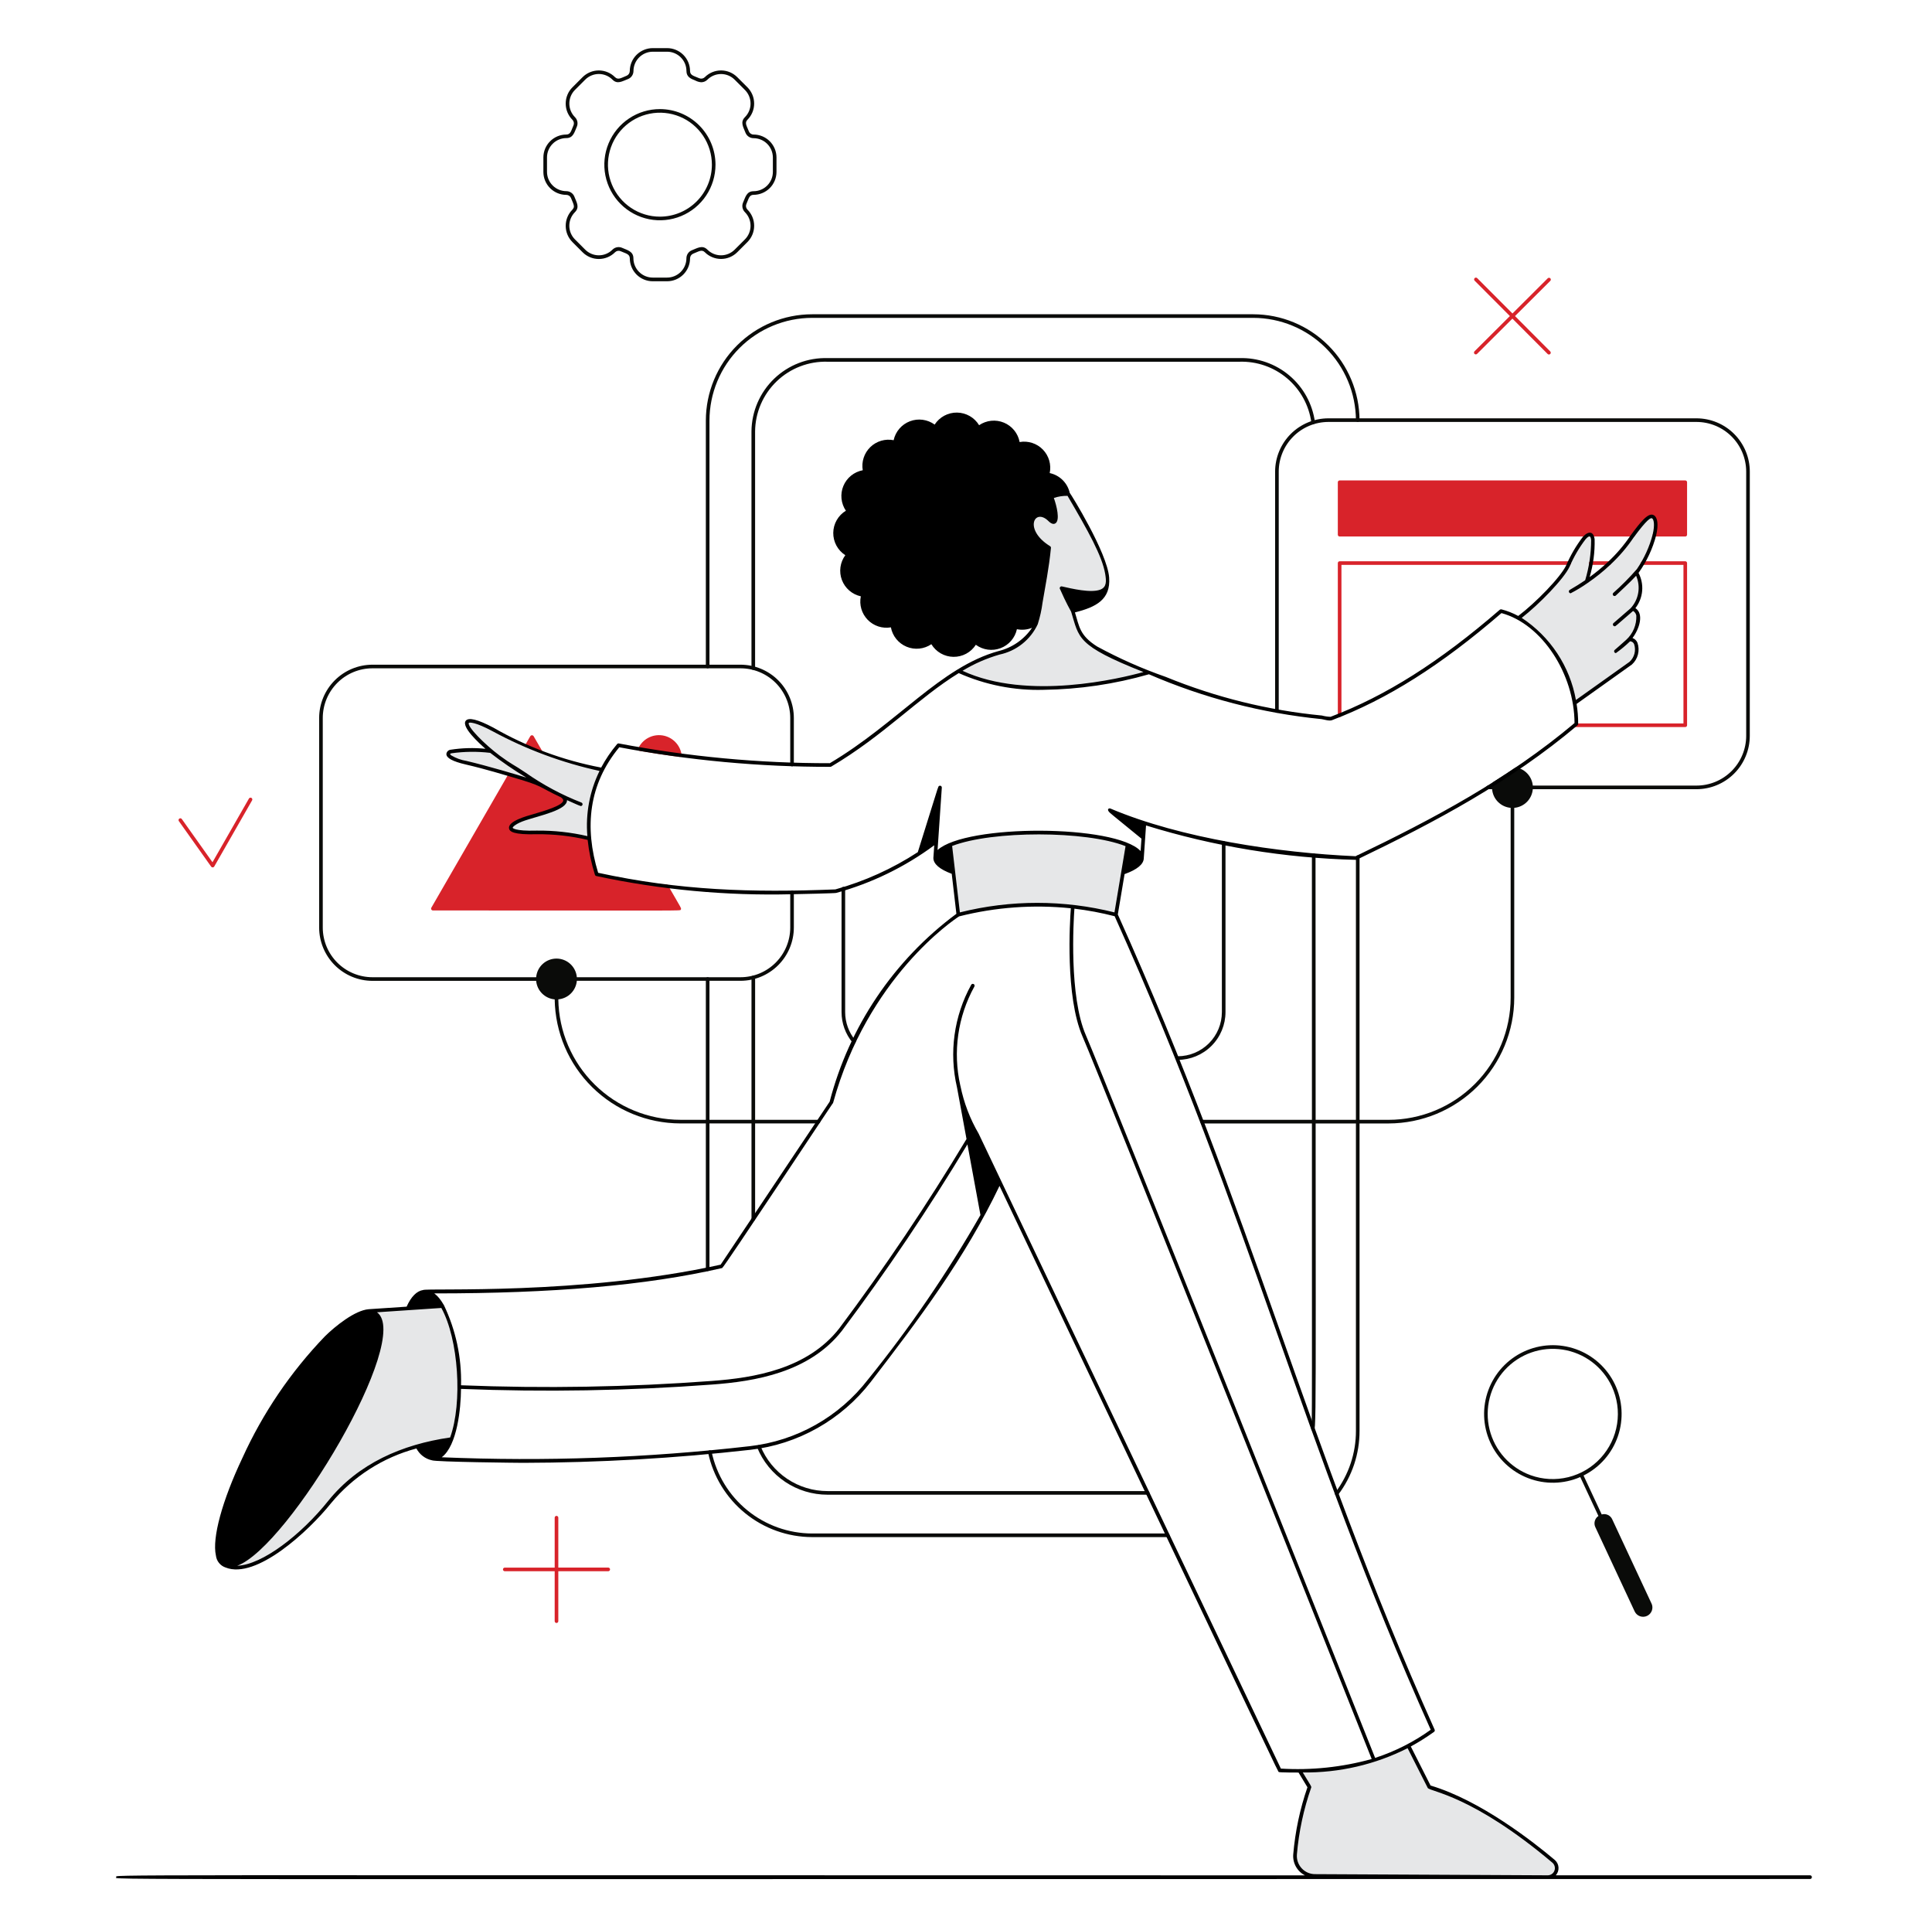 <svg xmlns="http://www.w3.org/2000/svg" width="372" height="371" viewBox="0 0 372 371" fill="none"><path d="M86.93 277.037C78.279 278.252 69.493 281.654 63.441 289.185C57.629 296.433 47.673 304.138 42.835 301.046L42.453 300.642C50.005 308.177 82.983 252.397 70.759 252.397L85.176 251.427C88.656 257.457 89.496 270.24 86.93 277.037Z" fill="#E6E7E8"></path><path d="M298.009 361.354C280.131 361.341 267.6 361.168 253.211 361.129C252.68 361.129 252.154 361.019 251.668 360.806C251.181 360.593 250.744 360.282 250.383 359.892C250.023 359.502 249.747 359.042 249.572 358.54C249.398 358.038 249.33 357.506 249.371 356.976C249.744 352.554 250.675 348.198 252.142 344.01L250.239 340.856C257.515 341.042 264.72 339.389 271.188 336.052L275.211 344.002C283.522 346.414 292.808 352.954 299.141 358.286C299.418 358.514 299.617 358.824 299.71 359.17C299.804 359.517 299.787 359.884 299.663 360.221C299.539 360.558 299.313 360.848 299.017 361.051C298.72 361.254 298.368 361.36 298.009 361.354Z" fill="#E6E7E8"></path><path d="M235.268 162.264V194.836C235.266 197.089 234.37 199.25 232.776 200.843C231.183 202.437 229.022 203.333 226.769 203.335C226.676 203.335 226.587 203.372 226.522 203.437C226.457 203.503 226.42 203.592 226.42 203.684C226.42 203.777 226.457 203.865 226.522 203.931C226.587 203.996 226.676 204.033 226.769 204.033C229.207 204.03 231.545 203.061 233.269 201.336C234.994 199.612 235.963 197.274 235.966 194.836V162.264C235.966 162.171 235.929 162.083 235.864 162.017C235.798 161.952 235.71 161.915 235.617 161.915C235.525 161.915 235.436 161.952 235.37 162.017C235.305 162.083 235.268 162.171 235.268 162.264Z" fill="#0A0B09"></path><path d="M164.697 200.271C163.428 198.744 162.733 196.821 162.733 194.836V171.073C162.733 170.981 162.696 170.892 162.63 170.827C162.565 170.761 162.476 170.725 162.384 170.725C162.291 170.725 162.203 170.761 162.137 170.827C162.072 170.892 162.035 170.981 162.035 171.073V194.836C162.036 196.985 162.788 199.065 164.161 200.718C164.22 200.789 164.305 200.834 164.398 200.842C164.49 200.85 164.581 200.822 164.653 200.763C164.724 200.703 164.768 200.618 164.777 200.526C164.785 200.434 164.756 200.342 164.697 200.271Z" fill="#0A0B09"></path><path d="M144.697 234.685V188.161C144.697 188.069 144.734 187.98 144.799 187.915C144.865 187.849 144.954 187.812 145.046 187.812C145.138 187.812 145.227 187.849 145.293 187.915C145.358 187.98 145.395 188.069 145.395 188.161V234.685C145.395 234.777 145.358 234.866 145.293 234.931C145.227 234.997 145.138 235.033 145.046 235.033C144.954 235.033 144.865 234.997 144.799 234.931C144.734 234.866 144.697 234.777 144.697 234.685Z" fill="#0A0B09"></path><path d="M104.422 144.619L102.73 141.692C102.696 141.644 102.65 141.605 102.598 141.577C102.545 141.55 102.487 141.536 102.428 141.536C102.368 141.536 102.31 141.55 102.258 141.577C102.205 141.605 102.16 141.644 102.125 141.692L101.101 143.469C101.078 143.51 101.064 143.556 101.059 143.602C101.054 143.649 101.058 143.696 101.072 143.741C101.085 143.786 101.108 143.828 101.138 143.864C101.168 143.9 101.206 143.93 101.248 143.951C101.29 143.972 101.335 143.985 101.382 143.988C101.429 143.991 101.476 143.985 101.521 143.969C101.565 143.954 101.606 143.929 101.641 143.898C101.675 143.866 101.703 143.827 101.723 143.785C102.368 144.07 102.99 144.341 103.593 144.582L103.815 144.968C103.864 145.042 103.94 145.095 104.027 145.115C104.113 145.136 104.205 145.122 104.282 145.078C104.359 145.033 104.416 144.961 104.442 144.876C104.468 144.791 104.461 144.699 104.422 144.619Z" fill="#D8232A"></path><path d="M131.246 145.32C131.116 144.379 130.685 143.506 130.018 142.83C129.351 142.154 128.483 141.712 127.544 141.57C126.605 141.428 125.645 141.593 124.808 142.042C123.97 142.49 123.301 143.197 122.898 144.057C122.875 144.105 122.864 144.159 122.865 144.212C122.867 144.266 122.88 144.319 122.905 144.366C122.93 144.414 122.966 144.455 123.009 144.487C123.053 144.518 123.103 144.539 123.156 144.548C128.231 145.416 131.084 145.715 130.897 145.715C130.947 145.716 130.996 145.705 131.042 145.685C131.088 145.665 131.128 145.635 131.161 145.597C131.194 145.56 131.219 145.516 131.234 145.468C131.248 145.42 131.252 145.37 131.246 145.32Z" fill="#D8232A"></path><path d="M128.609 170.426C128.573 170.363 128.517 170.313 128.451 170.283C128.384 170.253 128.31 170.245 128.238 170.26C128.167 170.274 128.102 170.311 128.052 170.364C128.003 170.418 127.971 170.485 127.962 170.558C123.788 170.029 119.132 169.239 114.899 168.306C114.186 166.063 113.712 163.75 113.485 161.407C110.173 160.604 106.774 160.216 103.366 160.251C95.798 160.47 98.388 158.491 100.979 157.623C103.867 156.658 110.864 155.182 108.241 153.217C103.194 150.822 105.127 151.158 98.569 149.227C98.593 149.145 98.586 149.058 98.55 148.981C98.513 148.904 98.45 148.843 98.372 148.809C98.294 148.776 98.206 148.772 98.125 148.799C98.044 148.826 97.976 148.881 97.933 148.954L83.052 174.741C83.022 174.794 83.006 174.854 83.006 174.916C83.006 174.977 83.022 175.037 83.053 175.09C83.083 175.143 83.127 175.187 83.18 175.218C83.233 175.249 83.293 175.265 83.355 175.266C132.859 175.266 130.861 175.375 131.078 175.117C131.245 174.843 131.245 175.004 128.609 170.426Z" fill="#D8232A"></path><path d="M318.562 102.933C317.878 105.582 316.687 108.073 315.056 110.268C316.647 112.205 315.774 115.729 314.193 117.356C314.258 117.302 314.319 117.235 314.379 117.187C316.354 117.955 315.397 121.365 313.36 123.413C314.937 122.114 316.202 125.518 313.976 127.679C313.442 128.072 303.191 135.357 303.191 135.357C302.677 132.009 301.443 128.811 299.574 125.986C297.706 123.16 295.247 120.773 292.367 118.988C295.706 116.497 300.767 111.37 301.904 108.944C303.241 106.091 305.033 103.106 305.814 102.941H306.304C307.526 103.707 305.862 110.546 305.53 111.915C308.132 110.137 310.481 108.016 312.514 105.608C313.798 104.124 317.07 98.775 318.265 99.474C318.851 99.81 318.972 101.117 318.562 102.933Z" fill="#E6E7E8"></path><path d="M115.95 148.153C105.293 146.331 95.606 140.642 93.085 139.523C91.295 138.73 90.277 138.596 89.98 138.967C89.472 139.598 91.054 141.703 94.475 144.558C91.931 144.272 89.361 144.312 86.828 144.679C86.129 144.842 85.431 145.83 89.75 146.834C94.568 147.976 99.325 149.365 104 150.997C105.042 151.609 106.157 152.223 108.24 153.21C110.863 155.172 103.866 156.651 100.978 157.615C98.381 158.483 95.797 160.463 103.366 160.244C106.773 160.213 110.172 160.601 113.485 161.399C112.997 156.838 113.854 152.234 115.95 148.153Z" fill="#E6E7E8"></path><path d="M238.649 68.937H159.348C157.455 68.881 155.57 69.203 153.803 69.885C152.036 70.566 150.423 71.594 149.058 72.906C147.693 74.219 146.604 75.792 145.854 77.531C145.105 79.27 144.71 81.142 144.693 83.035V128.613C144.693 128.705 144.73 128.794 144.796 128.859C144.861 128.925 144.95 128.961 145.042 128.961C145.135 128.961 145.223 128.925 145.289 128.859C145.354 128.794 145.391 128.705 145.391 128.613V83.043C145.408 81.24 145.784 79.46 146.498 77.805C147.212 76.15 148.25 74.655 149.549 73.406C150.849 72.157 152.385 71.18 154.066 70.533C155.748 69.885 157.543 69.58 159.344 69.635H238.649C242 69.528 245.271 70.668 247.83 72.835C250.389 75.001 252.053 78.04 252.5 81.362C252.514 81.452 252.562 81.532 252.635 81.587C252.707 81.642 252.798 81.666 252.888 81.655C252.978 81.644 253.06 81.598 253.117 81.528C253.174 81.457 253.201 81.367 253.192 81.277C252.725 77.785 250.98 74.59 248.293 72.311C245.607 70.032 242.171 68.829 238.649 68.937Z" fill="#0A0B09"></path><path d="M261.777 80.878C261.744 75.468 259.574 70.29 255.74 66.472C251.907 62.655 246.72 60.507 241.309 60.497H156.376C150.95 60.503 145.748 62.661 141.911 66.497C138.074 70.334 135.915 75.535 135.908 80.961V128.305C135.908 128.397 135.945 128.486 136.01 128.551C136.076 128.617 136.164 128.654 136.257 128.654C136.349 128.654 136.438 128.617 136.504 128.551C136.569 128.486 136.606 128.397 136.606 128.305V80.961C136.612 75.72 138.697 70.695 142.404 66.989C146.11 63.283 151.135 61.199 156.376 61.193H241.309C246.535 61.203 251.545 63.277 255.248 66.965C258.951 70.651 261.047 75.652 261.08 80.878C261.08 80.97 261.117 81.059 261.182 81.125C261.247 81.19 261.336 81.227 261.429 81.227C261.521 81.227 261.61 81.19 261.675 81.125C261.741 81.059 261.777 80.97 261.777 80.878Z" fill="#0A0B09"></path><path d="M135.908 244.342V188.468C135.908 188.375 135.945 188.287 136.01 188.221C136.076 188.156 136.164 188.119 136.257 188.119C136.349 188.119 136.438 188.156 136.504 188.221C136.569 188.287 136.606 188.375 136.606 188.468V244.34C136.606 244.433 136.569 244.522 136.504 244.587C136.439 244.653 136.35 244.69 136.258 244.69C136.165 244.69 136.077 244.654 136.011 244.589C135.945 244.523 135.908 244.435 135.908 244.342Z" fill="#0A0B09"></path><path d="M159.348 287.739H220.976C221.069 287.739 221.157 287.702 221.223 287.636C221.288 287.571 221.325 287.482 221.325 287.39C221.325 287.297 221.288 287.209 221.223 287.143C221.157 287.078 221.069 287.041 220.976 287.041H159.348C156.578 287.047 153.869 286.226 151.569 284.683C149.268 283.141 147.481 280.947 146.435 278.382C146.396 278.302 146.328 278.24 146.245 278.208C146.162 278.177 146.069 278.178 145.987 278.212C145.905 278.245 145.838 278.309 145.801 278.39C145.764 278.471 145.759 278.563 145.788 278.647C146.886 281.34 148.763 283.645 151.179 285.264C153.595 286.884 156.439 287.745 159.348 287.739Z" fill="#0A0B09"></path><path d="M224.863 295.204H156.376C151.835 295.193 147.435 293.623 143.912 290.758C140.389 287.893 137.955 283.906 137.018 279.462C136.996 279.375 136.942 279.299 136.865 279.25C136.789 279.202 136.697 279.185 136.608 279.203C136.52 279.222 136.442 279.274 136.391 279.348C136.34 279.423 136.32 279.514 136.335 279.603C137.305 284.203 139.823 288.33 143.469 291.297C147.115 294.263 151.669 295.889 156.369 295.903H224.856C224.944 295.898 225.027 295.859 225.088 295.795C225.149 295.731 225.184 295.646 225.185 295.557C225.186 295.469 225.153 295.383 225.093 295.317C225.034 295.252 224.951 295.211 224.863 295.204Z" fill="#0A0B09"></path><path d="M252.603 164.639C252.603 280.917 252.668 273.588 252.472 275.011C252.46 275.103 252.484 275.196 252.54 275.269C252.596 275.343 252.679 275.391 252.77 275.404C253.57 275.517 253.301 280.153 253.301 164.629C253.3 164.537 253.262 164.449 253.196 164.384C253.129 164.32 253.04 164.284 252.948 164.285C252.855 164.286 252.767 164.324 252.702 164.391C252.638 164.457 252.602 164.546 252.603 164.639Z" fill="#0A0B09"></path><path d="M261.777 275.432V165.015C261.777 164.922 261.74 164.834 261.674 164.768C261.609 164.703 261.52 164.666 261.428 164.666C261.335 164.666 261.247 164.703 261.181 164.768C261.116 164.834 261.079 164.922 261.079 165.015V275.436C261.091 279.729 259.694 283.907 257.102 287.33C257.046 287.404 257.022 287.497 257.035 287.588C257.047 287.68 257.096 287.763 257.17 287.819C257.243 287.874 257.336 287.899 257.428 287.886C257.52 287.873 257.603 287.825 257.658 287.751C260.344 284.206 261.79 279.878 261.777 275.432Z" fill="#0A0B09"></path><path d="M324.841 92.835C324.841 92.743 324.804 92.654 324.739 92.588C324.674 92.523 324.585 92.486 324.492 92.486H257.941C257.848 92.486 257.759 92.523 257.694 92.588C257.629 92.654 257.592 92.743 257.592 92.835V102.934C257.592 103.026 257.629 103.115 257.694 103.18C257.759 103.246 257.848 103.282 257.941 103.282H314.501C314.575 103.282 314.646 103.259 314.706 103.216C314.765 103.173 314.809 103.113 314.832 103.043C314.855 102.973 314.856 102.898 314.834 102.828C314.812 102.758 314.768 102.697 314.709 102.654C316.052 100.841 317.532 99.046 318.258 99.47C318.814 99.788 318.955 100.954 318.629 102.583H318.555C318.466 102.59 318.384 102.629 318.323 102.694C318.263 102.759 318.229 102.844 318.229 102.933C318.229 103.021 318.263 103.107 318.323 103.171C318.384 103.236 318.466 103.276 318.555 103.282H324.491C324.583 103.282 324.672 103.246 324.737 103.18C324.803 103.115 324.839 103.026 324.839 102.934L324.841 92.835Z" fill="#D8232A"></path><path d="M309.882 108.745H306.304C306.211 108.745 306.123 108.709 306.057 108.643C305.992 108.578 305.955 108.489 305.955 108.397C305.955 108.304 305.992 108.215 306.057 108.15C306.123 108.085 306.211 108.048 306.304 108.048H309.882C309.975 108.048 310.063 108.085 310.129 108.15C310.194 108.215 310.231 108.304 310.231 108.397C310.231 108.489 310.194 108.578 310.129 108.643C310.063 108.709 309.975 108.745 309.882 108.745Z" fill="#D8232A"></path><path d="M257.594 137.683V108.397C257.594 108.304 257.63 108.215 257.696 108.15C257.761 108.085 257.85 108.048 257.942 108.048H302.158C302.251 108.048 302.339 108.085 302.405 108.15C302.47 108.215 302.507 108.304 302.507 108.397C302.507 108.489 302.47 108.578 302.405 108.643C302.339 108.709 302.251 108.745 302.158 108.745H258.291V137.683C258.291 137.776 258.254 137.865 258.189 137.93C258.124 137.995 258.035 138.032 257.942 138.032C257.85 138.032 257.761 137.995 257.696 137.93C257.63 137.865 257.594 137.776 257.594 137.683Z" fill="#D8232A"></path><path d="M324.841 108.397C324.841 108.304 324.805 108.215 324.739 108.15C324.674 108.085 324.585 108.048 324.493 108.048H316.297C316.205 108.048 316.116 108.085 316.051 108.15C315.985 108.215 315.949 108.304 315.949 108.397C315.949 108.489 315.985 108.578 316.051 108.643C316.116 108.709 316.205 108.745 316.297 108.745H324.144V139.264H303.218C303.129 139.27 303.047 139.31 302.986 139.375C302.926 139.44 302.893 139.525 302.893 139.613C302.893 139.702 302.926 139.787 302.986 139.852C303.047 139.917 303.129 139.957 303.218 139.963H324.493C324.585 139.963 324.674 139.925 324.739 139.86C324.805 139.794 324.841 139.705 324.841 139.613V108.397Z" fill="#D8232A"></path><path d="M336.92 90.787C336.915 88.067 335.832 85.46 333.908 83.537C331.984 81.614 329.376 80.533 326.656 80.529H255.784C253.063 80.532 250.454 81.614 248.529 83.537C246.605 85.461 245.522 88.07 245.518 90.791V136.866C245.518 136.958 245.555 137.047 245.621 137.112C245.686 137.178 245.775 137.214 245.867 137.214C245.96 137.214 246.048 137.178 246.114 137.112C246.179 137.047 246.216 136.958 246.216 136.866V90.791C246.219 88.255 247.228 85.823 249.022 84.03C250.816 82.237 253.248 81.229 255.784 81.227H326.654C329.191 81.229 331.622 82.238 333.416 84.031C335.21 85.824 336.219 88.255 336.222 90.791V141.659C336.219 144.196 335.21 146.629 333.416 148.423C331.622 150.217 329.19 151.226 326.652 151.229H295.136C295.053 150.389 294.704 149.597 294.138 148.97C293.573 148.343 292.821 147.914 291.994 147.745C291.693 147.684 291.836 147.844 287.529 150.541C287.49 150.565 287.456 150.596 287.43 150.634C287.403 150.671 287.385 150.713 287.375 150.758C287.34 150.913 287.316 151.07 287.302 151.229H286.531C286.438 151.229 286.35 151.266 286.284 151.331C286.219 151.396 286.182 151.485 286.182 151.578C286.182 151.67 286.219 151.759 286.284 151.824C286.35 151.89 286.438 151.926 286.531 151.926H287.299C287.377 152.849 287.778 153.714 288.431 154.37C289.084 155.026 289.948 155.431 290.87 155.514V192.057C290.863 198.292 288.383 204.269 283.975 208.677C279.567 213.086 273.59 215.566 267.356 215.573H231.415C231.327 215.58 231.244 215.619 231.184 215.684C231.123 215.749 231.09 215.834 231.09 215.923C231.09 216.012 231.123 216.097 231.184 216.162C231.244 216.227 231.327 216.266 231.415 216.273H267.352C273.771 216.265 279.925 213.711 284.464 209.172C289.003 204.633 291.556 198.479 291.563 192.059V155.516C292.485 155.433 293.349 155.028 294.002 154.372C294.655 153.716 295.056 152.851 295.134 151.928H326.649C329.371 151.925 331.981 150.843 333.906 148.918C335.831 146.993 336.913 144.383 336.916 141.661L336.92 90.787Z" fill="#0A0B09"></path><path d="M117.111 301.767H107.501V292.162C107.501 292.07 107.464 291.981 107.399 291.916C107.333 291.85 107.244 291.813 107.152 291.813C107.06 291.813 106.971 291.85 106.905 291.916C106.84 291.981 106.803 292.07 106.803 292.162V301.773H97.192C97.1 301.773 97.011 301.81 96.946 301.875C96.88 301.941 96.844 302.029 96.844 302.122C96.844 302.214 96.88 302.303 96.946 302.368C97.011 302.434 97.1 302.47 97.192 302.47H106.803V312.083C106.803 312.176 106.84 312.264 106.905 312.33C106.971 312.395 107.06 312.432 107.152 312.432C107.244 312.432 107.333 312.395 107.399 312.33C107.464 312.264 107.501 312.176 107.501 312.083V302.47H117.111C117.158 302.47 117.203 302.461 117.246 302.444C117.289 302.426 117.327 302.4 117.36 302.368C117.393 302.335 117.419 302.296 117.436 302.253C117.454 302.211 117.463 302.165 117.463 302.119C117.463 302.073 117.454 302.027 117.436 301.984C117.419 301.942 117.393 301.903 117.36 301.87C117.327 301.838 117.289 301.812 117.246 301.794C117.203 301.777 117.158 301.767 117.111 301.767Z" fill="#D8232A"></path><path d="M217.115 162.683L214.874 176.087C204.921 173.512 194.477 173.512 184.524 176.087L182.953 162.64C190.705 159.485 209.426 159.475 217.115 162.683Z" fill="#E6E7E8"></path><path d="M211.068 124.739C210.146 124.247 209.333 123.574 208.677 122.761C208.021 121.948 207.536 121.01 207.25 120.005C205.972 115.795 207.31 119.583 204.381 113.231C208.219 114.116 213.481 115.272 213.238 111.311C213.017 107.709 210.105 102.524 205.751 95.121C204.626 95.064 203.501 95.242 202.448 95.644C203.488 98.211 203.826 101.765 202.103 100.055C199.105 97.087 196.274 101.91 202.001 105.434C201.717 108.336 201.259 111.063 200.756 113.793C200.485 115.904 200.061 117.993 199.487 120.043C198.802 121.461 197.803 122.704 196.567 123.679C195.33 124.654 193.888 125.334 192.349 125.669C189.61 126.466 186.997 127.642 184.584 129.164C199.153 136.417 221.237 129.421 221.237 129.421C217.724 128.143 214.323 126.577 211.068 124.739Z" fill="#E6E7E8"></path><path d="M145.092 25.899C144.896 25.9 144.706 25.841 144.544 25.73C144.383 25.62 144.259 25.464 144.188 25.282C143.817 24.297 143.311 23.664 143.918 23.055C144.746 22.227 145.211 21.104 145.211 19.933C145.211 18.761 144.746 17.638 143.918 16.81L141.955 14.851C141.127 14.024 140.004 13.559 138.834 13.559C137.664 13.559 136.541 14.024 135.713 14.851C135.574 14.99 135.397 15.084 135.204 15.121C135.011 15.158 134.812 15.136 134.631 15.059C133.704 14.636 132.869 14.547 132.869 13.677C132.866 12.506 132.4 11.385 131.572 10.557C130.745 9.73 129.623 9.264 128.452 9.262H125.679C124.51 9.266 123.391 9.731 122.563 10.556C121.736 11.382 121.267 12.5 121.261 13.669C121.26 13.866 121.202 14.057 121.092 14.22C120.982 14.383 120.827 14.51 120.645 14.584C119.675 14.955 119.033 15.465 118.419 14.854C118.009 14.444 117.522 14.119 116.986 13.897C116.45 13.675 115.876 13.56 115.296 13.56C114.716 13.56 114.142 13.675 113.606 13.897C113.07 14.119 112.583 14.444 112.173 14.854L110.216 16.812C109.806 17.222 109.48 17.708 109.258 18.244C109.036 18.78 108.922 19.354 108.922 19.934C108.922 20.515 109.036 21.089 109.258 21.625C109.48 22.16 109.806 22.647 110.216 23.057C110.355 23.196 110.448 23.373 110.485 23.566C110.522 23.758 110.5 23.957 110.422 24.137C109.995 25.055 109.914 25.899 109.042 25.899C107.871 25.901 106.748 26.366 105.92 27.195C105.092 28.023 104.626 29.145 104.625 30.316V33.099C104.626 34.269 105.092 35.392 105.92 36.22C106.748 37.048 107.871 37.514 109.042 37.515C109.237 37.514 109.428 37.573 109.589 37.683C109.75 37.793 109.875 37.949 109.945 38.131C110.014 38.317 110.092 38.491 110.17 38.667C110.665 39.797 110.541 39.949 110.205 40.37C109.382 41.199 108.921 42.32 108.923 43.488C108.925 44.656 109.391 45.776 110.218 46.601L112.18 48.564C112.59 48.974 113.077 49.299 113.613 49.521C114.148 49.743 114.723 49.857 115.302 49.857C115.882 49.857 116.456 49.743 116.992 49.521C117.528 49.299 118.014 48.974 118.424 48.564C118.562 48.425 118.739 48.331 118.932 48.294C119.124 48.258 119.323 48.281 119.502 48.36C120.448 48.79 121.264 48.877 121.266 49.742C121.271 50.91 121.738 52.029 122.565 52.854C123.391 53.679 124.511 54.144 125.679 54.147H128.452C129.623 54.144 130.745 53.677 131.572 52.849C132.4 52.021 132.866 50.899 132.869 49.728C132.869 49.533 132.928 49.343 133.038 49.182C133.148 49.021 133.304 48.896 133.485 48.825C134.474 48.454 135.101 47.946 135.711 48.554C136.121 48.965 136.608 49.29 137.144 49.512C137.68 49.734 138.254 49.849 138.834 49.849C139.414 49.849 139.988 49.734 140.524 49.512C141.06 49.29 141.547 48.965 141.957 48.554L143.918 46.594C144.328 46.183 144.653 45.696 144.876 45.16C145.098 44.624 145.212 44.05 145.212 43.47C145.212 42.89 145.098 42.315 144.876 41.779C144.653 41.243 144.328 40.756 143.918 40.346C143.779 40.208 143.686 40.031 143.65 39.838C143.614 39.646 143.636 39.447 143.715 39.268C144.149 38.315 144.233 37.506 145.094 37.506C146.265 37.505 147.388 37.039 148.216 36.211C149.044 35.383 149.509 34.26 149.51 33.089V30.307C149.507 29.137 149.04 28.016 148.212 27.19C147.384 26.364 146.262 25.9 145.092 25.899ZM145.092 36.809C143.725 36.809 143.513 38.023 143.077 38.979C142.941 39.287 142.901 39.629 142.963 39.96C143.024 40.291 143.184 40.596 143.422 40.834C143.769 41.178 144.043 41.588 144.231 42.039C144.419 42.491 144.515 42.975 144.515 43.463C144.515 43.952 144.419 44.436 144.231 44.887C144.043 45.338 143.769 45.748 143.422 46.093L141.462 48.055C141.117 48.402 140.707 48.676 140.256 48.864C139.805 49.051 139.321 49.148 138.832 49.148C138.343 49.148 137.86 49.051 137.408 48.864C136.957 48.676 136.547 48.402 136.203 48.055C135.232 47.085 134.225 47.797 133.235 48.167C132.92 48.288 132.65 48.502 132.459 48.78C132.268 49.058 132.166 49.388 132.166 49.725C132.162 50.709 131.769 51.652 131.072 52.347C130.375 53.042 129.431 53.433 128.447 53.435H125.679C124.695 53.434 123.751 53.043 123.054 52.348C122.357 51.652 121.963 50.709 121.96 49.725C121.96 48.358 120.745 48.146 119.79 47.709C119.482 47.572 119.14 47.532 118.809 47.594C118.478 47.655 118.173 47.816 117.935 48.053C117.59 48.4 117.18 48.675 116.729 48.863C116.277 49.05 115.793 49.147 115.304 49.147C114.815 49.147 114.331 49.05 113.88 48.863C113.428 48.675 113.019 48.4 112.674 48.053L110.713 46.093C110.367 45.748 110.092 45.338 109.904 44.887C109.717 44.436 109.62 43.952 109.62 43.463C109.62 42.975 109.717 42.491 109.904 42.039C110.092 41.588 110.367 41.178 110.713 40.834C111.68 39.865 110.971 38.862 110.602 37.866C110.48 37.551 110.267 37.281 109.988 37.09C109.71 36.899 109.381 36.797 109.044 36.797C108.059 36.796 107.115 36.406 106.418 35.71C105.721 35.015 105.328 34.072 105.324 33.087V30.305C105.326 29.319 105.718 28.374 106.415 27.677C107.112 26.979 108.058 26.587 109.044 26.586C110.403 26.586 110.62 25.385 111.058 24.415C111.194 24.107 111.234 23.765 111.173 23.434C111.111 23.103 110.951 22.799 110.713 22.56C110.016 21.863 109.624 20.917 109.624 19.931C109.624 18.945 110.016 17.999 110.713 17.301L112.676 15.339C113.02 14.992 113.43 14.717 113.881 14.53C114.333 14.342 114.817 14.246 115.305 14.246C115.794 14.246 116.278 14.342 116.729 14.53C117.18 14.717 117.59 14.992 117.935 15.339C118.881 16.285 119.803 15.639 120.903 15.227C121.217 15.106 121.488 14.893 121.679 14.615C121.87 14.337 121.973 14.008 121.973 13.671C121.977 12.688 122.368 11.747 123.062 11.051C123.756 10.356 124.697 9.962 125.679 9.955H128.452C129.439 9.956 130.384 10.349 131.081 11.046C131.779 11.743 132.171 12.689 132.172 13.675C132.172 14.83 133.058 15.177 133.841 15.483C134.204 15.684 134.605 15.804 135.017 15.836C135.462 15.835 135.888 15.659 136.203 15.344C136.547 14.998 136.957 14.723 137.408 14.536C137.86 14.348 138.343 14.252 138.832 14.252C139.321 14.252 139.805 14.348 140.256 14.536C140.707 14.723 141.117 14.998 141.462 15.344L143.424 17.307C143.771 17.652 144.045 18.061 144.233 18.513C144.42 18.964 144.517 19.448 144.517 19.936C144.517 20.425 144.42 20.909 144.233 21.36C144.045 21.811 143.771 22.221 143.424 22.566C142.458 23.534 143.17 24.549 143.535 25.534C143.656 25.849 143.87 26.119 144.148 26.31C144.426 26.501 144.755 26.604 145.092 26.604C146.078 26.605 147.024 26.997 147.721 27.694C148.419 28.392 148.811 29.337 148.813 30.323V33.106C148.808 34.089 148.413 35.031 147.716 35.725C147.019 36.418 146.075 36.808 145.092 36.809Z" fill="#0A0B09"></path><path d="M127.067 21C124.95 21 122.88 21.627 121.12 22.803C119.359 23.979 117.987 25.65 117.177 27.606C116.366 29.562 116.154 31.714 116.567 33.79C116.98 35.867 117.999 37.774 119.496 39.271C120.992 40.768 122.9 41.788 124.976 42.201C127.052 42.614 129.204 42.402 131.16 41.592C133.116 40.782 134.788 39.41 135.964 37.65C137.14 35.89 137.768 33.82 137.768 31.703C137.765 28.866 136.637 26.145 134.631 24.139C132.624 22.132 129.904 21.003 127.067 21ZM127.067 41.707C125.087 41.708 123.153 41.121 121.507 40.022C119.861 38.922 118.578 37.36 117.821 35.531C117.063 33.703 116.865 31.691 117.251 29.75C117.637 27.809 118.59 26.026 119.989 24.626C121.389 23.227 123.172 22.274 125.113 21.888C127.054 21.502 129.066 21.7 130.895 22.458C132.723 23.215 134.286 24.498 135.385 26.144C136.484 27.789 137.071 29.724 137.071 31.703C137.067 34.355 136.012 36.898 134.137 38.773C132.261 40.649 129.719 41.704 127.067 41.707Z" fill="#0A0B09"></path><path d="M157.605 215.568H131.014C124.836 215.561 118.909 213.126 114.511 208.788C110.113 204.45 107.596 198.557 107.503 192.38C108.421 192.296 109.281 191.893 109.932 191.241C110.584 190.589 110.986 189.729 111.069 188.811H142.591C145.311 188.808 147.918 187.726 149.842 185.804C151.766 183.881 152.849 181.275 152.854 178.555V171.79C152.854 171.697 152.818 171.609 152.752 171.543C152.687 171.478 152.598 171.441 152.506 171.441C152.413 171.441 152.325 171.478 152.259 171.543C152.194 171.609 152.157 171.697 152.157 171.79V178.557C152.154 181.093 151.144 183.524 149.351 185.317C147.557 187.11 145.125 188.119 142.589 188.121H111.069C110.983 187.141 110.534 186.229 109.809 185.565C109.084 184.9 108.136 184.532 107.153 184.532C106.169 184.532 105.222 184.9 104.497 185.565C103.772 186.229 103.322 187.141 103.237 188.121H71.713C69.177 188.118 66.746 187.11 64.953 185.317C63.16 183.523 62.152 181.092 62.149 178.557V138.218C62.152 135.682 63.16 133.251 64.954 131.457C66.747 129.664 69.179 128.656 71.715 128.654H142.589C145.125 128.656 147.557 129.664 149.351 131.457C151.144 133.25 152.154 135.682 152.157 138.218V147.178C152.157 147.27 152.194 147.359 152.259 147.424C152.325 147.49 152.413 147.526 152.506 147.526C152.598 147.526 152.687 147.49 152.752 147.424C152.818 147.359 152.854 147.27 152.854 147.178V138.218C152.851 135.497 151.768 132.889 149.844 130.965C147.92 129.042 145.311 127.959 142.591 127.956H71.715C68.994 127.959 66.385 129.041 64.461 130.965C62.537 132.889 61.455 135.497 61.451 138.218V178.557C61.455 181.277 62.537 183.885 64.46 185.809C66.383 187.732 68.991 188.815 71.711 188.819H103.235C103.318 189.737 103.72 190.598 104.373 191.25C105.025 191.902 105.885 192.305 106.804 192.388C106.899 198.748 109.49 204.816 114.019 209.284C118.548 213.751 124.651 216.259 131.012 216.267H157.605C157.693 216.261 157.776 216.221 157.836 216.156C157.897 216.091 157.93 216.006 157.93 215.917C157.93 215.829 157.897 215.744 157.836 215.679C157.776 215.614 157.693 215.574 157.605 215.568Z" fill="#0A0B09"></path><path d="M47.933 153.728L40.915 165.989L34.996 157.653C34.94 157.584 34.86 157.54 34.773 157.528C34.685 157.516 34.596 157.538 34.524 157.589C34.452 157.64 34.402 157.717 34.384 157.803C34.366 157.89 34.382 157.98 34.428 158.055L40.663 166.839C40.697 166.886 40.743 166.924 40.796 166.949C40.848 166.974 40.907 166.985 40.965 166.982C41.023 166.98 41.08 166.962 41.13 166.932C41.18 166.902 41.221 166.859 41.251 166.809L48.539 154.075C48.585 153.994 48.597 153.899 48.573 153.809C48.549 153.72 48.49 153.644 48.409 153.598C48.329 153.552 48.233 153.54 48.144 153.564C48.055 153.588 47.979 153.647 47.933 153.728Z" fill="#D8232A"></path><path d="M291.711 60.844L298.517 54.056C298.577 53.99 298.609 53.903 298.607 53.814C298.605 53.725 298.568 53.64 298.505 53.576C298.442 53.513 298.357 53.476 298.268 53.474C298.179 53.471 298.092 53.503 298.025 53.563L291.219 60.348L284.432 53.542C284.367 53.477 284.278 53.44 284.185 53.44C284.092 53.439 284.003 53.476 283.938 53.541C283.872 53.607 283.835 53.696 283.835 53.788C283.835 53.881 283.871 53.97 283.937 54.036L290.724 60.842L283.911 67.629C283.845 67.695 283.809 67.783 283.809 67.876C283.809 67.968 283.845 68.057 283.911 68.123C283.976 68.188 284.065 68.225 284.157 68.225C284.25 68.225 284.339 68.188 284.404 68.123L291.21 61.337L297.996 68.143C298.061 68.209 298.15 68.246 298.243 68.246C298.336 68.246 298.424 68.209 298.49 68.144C298.556 68.079 298.593 67.99 298.593 67.897C298.593 67.804 298.557 67.715 298.491 67.65L291.711 60.844Z" fill="#D8232A"></path><path d="M348.524 361.009H299.562C299.747 360.802 299.888 360.56 299.978 360.298C300.068 360.035 300.105 359.758 300.085 359.481C300.066 359.204 299.991 358.934 299.866 358.687C299.74 358.439 299.566 358.22 299.354 358.041C295.368 354.678 285.091 346.579 275.449 343.726L271.646 336.209C273.192 335.362 274.685 334.422 276.118 333.395C276.184 333.348 276.231 333.28 276.252 333.203C276.274 333.125 276.268 333.042 276.235 332.969C251.016 276.616 241.586 234.631 215.233 176.036L216.532 168.272C218.969 167.399 220.214 166.366 220.231 165.201L220.665 158.905C233.769 162.957 247.368 165.185 261.08 165.525C261.137 165.525 261.194 165.513 261.247 165.49C276.484 158.166 290.762 150.563 303.747 139.624C303.786 139.592 303.817 139.551 303.839 139.505C303.86 139.459 303.871 139.409 303.871 139.359C303.875 138.069 303.774 136.782 303.569 135.509C304.971 134.511 313.686 128.318 314.218 127.923C314.789 127.406 315.195 126.733 315.384 125.986C315.574 125.24 315.538 124.455 315.283 123.728C315.198 123.519 315.069 123.329 314.905 123.173C314.742 123.017 314.547 122.897 314.333 122.821C315.632 121.105 316.6 118.184 314.89 117.071C315.631 116.117 316.083 114.97 316.19 113.767C316.297 112.563 316.055 111.355 315.492 110.285C317.066 108.093 318.22 105.628 318.895 103.015C319.353 101.01 319.182 99.61 318.431 99.177C317.375 98.56 315.789 100.587 313.918 103.14C312.672 104.985 311.219 106.682 309.588 108.196C308.479 109.236 307.305 110.205 306.075 111.098C306.774 108.735 307.099 106.277 307.039 103.813C306.839 102.225 305.813 102.19 304.767 103.359C303.486 105.033 302.415 106.859 301.58 108.796C300.478 111.146 295.644 116.067 292.329 118.575C291.307 118.022 290.222 117.595 289.098 117.303C289.043 117.289 288.986 117.289 288.931 117.302C288.876 117.314 288.825 117.34 288.782 117.377C277.189 127.414 266.834 133.966 256.197 137.991C255.633 137.972 255.073 137.889 254.528 137.743C244.202 136.748 234.077 134.245 224.477 130.314C219.914 128.722 215.487 126.761 211.241 124.452C207.86 122.315 207.817 120.584 206.975 117.891C211.047 116.867 213.883 115.414 213.562 111.17C213.202 106.386 206.159 95.048 205.973 94.876C205.762 93.939 205.286 93.083 204.603 92.409C203.92 91.734 203.058 91.269 202.119 91.069C202.285 90.266 202.252 89.433 202.023 88.645C201.794 87.857 201.375 87.137 200.804 86.548C200.233 85.959 199.526 85.519 198.745 85.266C197.965 85.013 197.134 84.954 196.325 85.096C196.172 84.271 195.815 83.498 195.287 82.846C194.759 82.194 194.077 81.684 193.303 81.362C192.528 81.04 191.685 80.916 190.851 81.002C190.016 81.088 189.216 81.381 188.523 81.854C188.079 81.122 187.457 80.515 186.714 80.09C185.971 79.665 185.132 79.436 184.277 79.424C183.421 79.412 182.576 79.618 181.822 80.022C181.068 80.427 180.428 81.016 179.964 81.735C179.286 81.24 178.496 80.923 177.664 80.811C176.832 80.699 175.985 80.797 175.201 81.096C174.417 81.394 173.719 81.884 173.172 82.52C172.625 83.157 172.245 83.92 172.068 84.74C171.267 84.581 170.44 84.62 169.657 84.851C168.875 85.083 168.16 85.501 167.575 86.07C166.99 86.639 166.551 87.342 166.298 88.118C166.044 88.893 165.983 89.719 166.119 90.524C165.296 90.678 164.524 91.035 163.873 91.562C163.222 92.089 162.713 92.769 162.391 93.542C162.069 94.315 161.944 95.156 162.028 95.99C162.112 96.823 162.402 97.622 162.872 98.315C162.14 98.759 161.532 99.382 161.107 100.126C160.681 100.869 160.452 101.709 160.442 102.566C160.431 103.422 160.638 104.268 161.044 105.022C161.45 105.777 162.042 106.415 162.763 106.878C162.264 107.555 161.942 108.346 161.827 109.179C161.712 110.012 161.807 110.86 162.104 111.647C162.401 112.434 162.889 113.134 163.526 113.684C164.162 114.234 164.926 114.615 165.748 114.795C165.584 115.598 165.618 116.429 165.848 117.216C166.078 118.002 166.496 118.721 167.067 119.31C167.637 119.898 168.343 120.339 169.122 120.593C169.902 120.847 170.731 120.907 171.539 120.768C171.693 121.591 172.049 122.363 172.576 123.014C173.103 123.665 173.784 124.175 174.557 124.497C175.33 124.819 176.171 124.944 177.005 124.859C177.838 124.775 178.637 124.484 179.33 124.014C179.774 124.747 180.397 125.355 181.14 125.78C181.884 126.206 182.724 126.435 183.58 126.446C184.437 126.457 185.282 126.25 186.037 125.844C186.791 125.438 187.43 124.846 187.893 124.125C188.57 124.623 189.362 124.942 190.195 125.056C191.028 125.169 191.876 125.072 192.662 124.774C193.448 124.476 194.147 123.986 194.696 123.349C195.244 122.712 195.625 121.947 195.802 121.126C196.779 121.324 197.792 121.23 198.715 120.855C197.19 123.102 194.883 124.701 192.244 125.34C181.061 128.453 172.832 139.179 159.782 146.921C146.151 146.939 132.549 145.666 119.157 143.121C119.096 143.109 119.033 143.113 118.975 143.134C118.916 143.155 118.864 143.19 118.824 143.237C117.644 144.636 116.614 146.153 115.75 147.765C108.442 146.381 101.418 143.777 94.974 140.063C91.976 138.479 90.192 138.045 89.668 138.765C88.811 139.952 92.24 143.057 93.466 144.144C91.225 143.92 88.965 143.983 86.74 144.33C86.534 144.358 86.344 144.454 86.2 144.604C86.056 144.754 85.968 144.949 85.949 145.155C85.949 145.927 87.166 146.584 89.659 147.164C93.555 148.066 97.409 149.255 98.68 149.624C104.815 151.403 103.394 151.321 108.02 153.494C108.341 153.735 108.487 153.95 108.452 154.137C108.28 155.095 104.763 156.124 102.663 156.734C101.44 157.091 97.762 158.063 98.012 159.48C98.118 160.066 98.821 160.724 103.366 160.593C106.66 160.563 109.945 160.93 113.151 161.685C113.392 163.966 113.862 166.216 114.553 168.402C114.572 168.461 114.606 168.514 114.652 168.556C114.697 168.597 114.753 168.626 114.813 168.64C127.197 171.29 139.85 172.466 152.51 172.144C153.968 172.122 160.785 171.968 161.016 171.892C167.817 170.021 174.215 166.912 179.888 162.72L179.719 165.163C179.719 166.308 180.909 167.345 183.253 168.213L184.151 175.911C172.124 184.828 163.512 197.593 159.747 212.084L138.759 243.454C111.967 249.39 82.163 247.906 81.46 248.338C80.238 248.523 79.151 249.62 78.294 251.54L70.976 252.031C68.329 252.254 64.582 255.268 62.586 257.225C55.988 264.081 50.605 272.01 46.67 280.672C42.774 288.89 40.815 296.084 41.574 299.445C41.632 299.97 41.839 300.468 42.172 300.878C42.505 301.288 42.949 301.594 43.451 301.758C49.324 304.094 59.404 294.787 63.713 289.411C67.967 284.258 73.724 280.561 80.18 278.838C80.478 279.411 80.898 279.912 81.411 280.305C81.924 280.698 82.517 280.974 83.148 281.112C83.838 281.44 99.769 281.604 100.756 281.604C115.358 281.57 129.947 280.734 144.458 279.099C149.008 278.582 153.407 277.156 157.396 274.907C161.385 272.658 164.881 269.631 167.679 266.005C176.993 253.912 185.882 242.064 192.452 228.295C247.861 344.676 245.999 340.971 246.247 341.129C246.448 341.225 249.772 341.227 250.03 341.225L251.744 344.06C250.302 348.23 249.384 352.563 249.011 356.959C248.942 357.784 249.12 358.61 249.522 359.333C249.925 360.056 250.533 360.643 251.271 361.018C12.591 361.018 22.401 360.833 22.401 361.369C22.401 361.905 7.967 361.717 348.51 361.717C348.604 361.719 348.694 361.684 348.762 361.619C348.83 361.554 348.869 361.465 348.871 361.371C348.873 361.277 348.838 361.186 348.773 361.118C348.708 361.05 348.618 361.011 348.524 361.009ZM275.48 332.989C272.211 335.335 268.601 337.162 264.775 338.408C261.944 331.294 212.562 207.279 209.075 199.27C205.83 191.818 206.697 177.381 206.873 174.925C209.486 175.235 212.075 175.721 214.623 176.379C241.035 235.121 250.261 276.566 275.48 332.989ZM302.218 109.091C303.019 107.206 304.055 105.43 305.299 103.804C306.071 102.941 306.286 103.19 306.368 103.954C306.363 106.579 305.977 109.189 305.221 111.702C304.312 112.32 303.314 112.943 302.253 113.557C302.187 113.596 302.135 113.655 302.105 113.726C302.076 113.797 302.07 113.876 302.09 113.95C302.11 114.024 302.154 114.09 302.215 114.137C302.276 114.183 302.351 114.209 302.428 114.208C303.574 113.616 304.678 112.945 305.731 112.201C307.26 111.155 308.705 109.992 310.054 108.723C310.068 108.709 310.081 108.694 310.093 108.677L310.12 108.655C311.765 107.123 313.233 105.411 314.494 103.552C317.192 99.866 317.865 99.645 318.093 99.778C318.449 99.984 318.65 101.036 318.227 102.858C317.607 105.25 316.575 107.515 315.177 109.552C313.762 111.177 312.243 112.71 310.632 114.142C310.566 114.206 310.528 114.294 310.526 114.387C310.525 114.479 310.561 114.569 310.625 114.635C310.689 114.702 310.778 114.74 310.87 114.741C310.963 114.742 311.052 114.707 311.118 114.643C311.818 113.96 313.825 112.157 315.029 110.834C315.483 111.871 315.623 113.019 315.432 114.135C315.241 115.251 314.727 116.287 313.953 117.113L310.677 119.948C310.623 119.994 310.585 120.056 310.568 120.125C310.55 120.194 310.554 120.266 310.579 120.333C310.603 120.4 310.648 120.457 310.706 120.498C310.765 120.538 310.834 120.56 310.905 120.56C311.091 120.56 310.853 120.716 314.446 117.609C314.61 117.705 314.751 117.836 314.859 117.993C314.966 118.15 315.038 118.328 315.07 118.516C315.103 119.386 314.947 120.254 314.61 121.057C314.274 121.861 313.766 122.581 313.122 123.168C312.63 123.597 311.081 124.993 310.951 125.079C310.888 125.119 310.84 125.179 310.814 125.25C310.788 125.32 310.785 125.397 310.805 125.469C310.826 125.541 310.87 125.604 310.929 125.65C310.989 125.695 311.062 125.72 311.137 125.721C312.103 125.034 313.017 124.275 313.869 123.452C314.042 123.459 314.209 123.517 314.348 123.619C314.488 123.721 314.593 123.863 314.652 124.025C314.843 124.613 314.862 125.243 314.706 125.84C314.549 126.438 314.225 126.979 313.771 127.398C313.307 127.737 305.424 133.347 303.437 134.753C302.862 131.547 301.64 128.492 299.845 125.774C298.05 123.056 295.721 120.732 292.999 118.944C296.356 116.331 301.105 111.461 302.218 109.085V109.091ZM192.441 126.012C194.039 125.677 195.537 124.975 196.817 123.96C198.096 122.946 199.122 121.648 199.813 120.169C200.246 118.809 200.557 117.414 200.74 115.999C201.271 112.802 201.963 109.497 202.356 105.475C202.362 105.41 202.349 105.345 202.321 105.287C202.292 105.229 202.248 105.18 202.193 105.145C197.01 101.947 199.204 97.673 201.866 100.302C202.404 100.836 202.862 100.982 203.228 100.739C204.137 100.135 203.458 97.361 202.913 95.862C203.761 95.573 204.654 95.433 205.55 95.451C209.514 102.197 212.228 107.05 212.8 110.476C213.026 111.84 213.122 113.012 211.872 113.502C210.075 114.207 206.352 113.316 204.469 112.888C204.399 112.872 204.325 112.878 204.258 112.906C204.192 112.933 204.135 112.981 204.097 113.042C204.059 113.104 204.041 113.175 204.045 113.247C204.05 113.319 204.077 113.388 204.122 113.444C205.235 115.993 206.146 117.57 206.242 117.757C207.815 122.823 207.199 124.227 220.171 129.371C215.827 130.577 197.867 134.966 185.329 129.132C187.552 127.784 189.944 126.735 192.441 126.012ZM89.828 146.487C88.798 146.319 87.809 145.961 86.91 145.432C86.624 145.222 86.563 145.096 86.91 145.014C89.389 144.665 91.903 144.636 94.389 144.929C96.614 146.652 98.936 148.245 101.346 149.698C99.969 149.251 93.699 147.385 89.828 146.487ZM113.099 160.956C109.904 160.219 106.633 159.863 103.355 159.895C98.955 160.023 98.717 159.359 98.717 159.359C98.684 159.161 99.491 158.485 101.095 157.948C103.969 156.989 109.257 155.922 109.174 154.026C109.307 154.087 111.671 155.169 111.819 155.169C111.9 155.169 111.978 155.142 112.041 155.091C112.104 155.041 112.147 154.97 112.163 154.891C112.18 154.812 112.168 154.73 112.131 154.658C112.093 154.587 112.032 154.531 111.958 154.499C108.155 153.016 104.543 151.082 101.199 148.739C98.814 147.116 98.678 147.283 96.191 145.445C93.273 143.265 89.973 139.908 90.255 139.173C90.351 139.04 91.423 138.926 94.892 140.791C101.351 144.28 108.268 146.844 115.44 148.409C113.536 152.304 112.727 156.644 113.099 160.964V160.956ZM180.525 163.626L181.343 151.615C181.346 151.537 181.323 151.459 181.278 151.396C181.232 151.333 181.167 151.286 181.091 151.265C181.016 151.243 180.936 151.248 180.864 151.278C180.792 151.308 180.732 151.361 180.693 151.429C180.571 151.615 180.055 153.425 176.72 164.043C171.828 167.235 166.475 169.654 160.847 171.216C144.73 171.858 130.894 171.43 115.171 168.016C112.481 159.211 113.366 150.95 119.239 143.851C132.639 146.382 146.249 147.644 159.886 147.619C159.947 147.618 160.008 147.601 160.06 147.569C170.172 141.592 176.79 134.378 184.604 129.575C189.732 131.853 195.306 132.953 200.915 132.794C207.787 132.706 214.616 131.7 221.221 129.803C231.786 134.378 242.996 137.289 254.452 138.433C254.893 138.487 255.921 138.845 256.453 138.643C267.125 134.602 277.506 128.049 289.101 118.024C296.963 120.163 303.14 129.796 303.168 139.201C290.3 150.01 276.142 157.565 261.017 164.83C246.177 164.171 227.408 161.411 213.79 155.642C213.447 155.54 213.019 155.851 213.731 156.484C214.404 157.081 216.037 158.365 219.784 161.444L219.621 163.832C214.785 158.673 186.047 158.621 180.525 163.633V163.626ZM183.331 162.854C191.065 159.867 209.116 159.886 216.721 162.889L214.588 175.642C204.817 173.194 194.592 173.194 184.821 175.642C183.741 166.414 184.058 169.104 183.331 162.869V162.854ZM63.166 288.968C57.942 295.481 50.504 301.231 45.67 301.419C55.587 297.803 79.499 257.6 72.588 252.623L84.977 251.79C88.298 257.771 89.084 270.053 86.674 276.721C77.4 278.064 68.989 281.719 63.166 288.968ZM167.124 265.569C164.384 269.121 160.96 272.086 157.053 274.289C153.146 276.493 148.836 277.889 144.38 278.396C124.691 280.658 104.855 281.372 85.055 280.532C88.042 278.283 88.741 271.106 88.765 267.37C104.868 268.012 120.994 267.734 137.066 266.537C145.428 265.927 155.831 264.198 162.108 256.185C170.76 244.634 178.826 232.655 186.275 220.294L188.783 233.902C182.421 245.019 175.179 255.609 167.126 265.569H167.124ZM246.629 340.465L188.436 218.233C186.768 215.381 185.582 212.274 184.925 209.036C184.921 209.012 184.914 208.989 184.904 208.967C183.443 202.498 184.407 195.718 187.614 189.913C187.636 189.873 187.65 189.829 187.655 189.783C187.66 189.737 187.656 189.691 187.643 189.647C187.631 189.603 187.609 189.562 187.581 189.526C187.552 189.491 187.516 189.461 187.476 189.439C187.395 189.394 187.299 189.384 187.211 189.41C187.122 189.436 187.047 189.496 187.002 189.577C183.675 195.601 182.702 202.645 184.27 209.346L186.099 219.27C178.543 231.836 170.358 244.012 161.574 255.752C155.452 263.543 145.25 265.243 137.021 265.842C120.967 267.037 104.858 267.315 88.772 266.673C88.901 261.344 87.772 256.061 85.476 251.25C84.144 248.937 83.272 248.987 83.772 248.987C106.18 248.987 124.309 247.503 139.05 244.105C139.39 244.027 160.457 212.138 160.405 212.325C167.055 188.143 183.667 177.052 184.669 176.41C191.694 174.633 198.978 174.105 206.187 174.848C206.001 177.314 205.074 191.825 208.444 199.55C211.92 207.526 261.087 331.012 264.116 338.621C258.428 340.199 252.518 340.822 246.626 340.465H246.629ZM249.712 357.008C250.085 352.614 251.01 348.285 252.465 344.123C252.528 343.87 252.536 344.002 250.846 341.209C257.851 341.295 264.775 339.693 271.03 336.538L274.909 344.195C275.404 344.917 283.49 345.566 298.9 358.571C299.116 358.754 299.271 359 299.344 359.274C299.416 359.548 299.402 359.838 299.304 360.105C299.206 360.371 299.029 360.6 298.796 360.762C298.563 360.924 298.285 361.01 298.002 361.009C298.002 361.009 259.375 360.803 253.205 360.784C252.722 360.784 252.244 360.684 251.802 360.491C251.359 360.297 250.962 360.014 250.634 359.659C250.306 359.305 250.055 358.886 249.897 358.43C249.738 357.973 249.676 357.489 249.714 357.008H249.712Z" fill="black"></path><path d="M317.992 308.685L310.444 292.509C310.281 292.127 309.983 291.817 309.607 291.638C309.231 291.46 308.803 291.424 308.403 291.539L304.907 284.045C308.022 282.491 310.4 279.773 311.526 276.478C312.652 273.184 312.435 269.579 310.923 266.443C309.41 263.307 306.723 260.893 303.444 259.724C300.164 258.555 296.557 258.724 293.401 260.196C290.246 261.667 287.797 264.322 286.585 267.585C285.372 270.849 285.494 274.459 286.924 277.633C288.353 280.807 290.975 283.291 294.223 284.546C297.47 285.802 301.081 285.728 304.274 284.34L307.771 291.834C307.423 292.066 307.173 292.418 307.068 292.823C306.962 293.227 307.008 293.656 307.198 294.029L314.749 310.21C314.952 310.641 315.317 310.973 315.764 311.135C316.212 311.296 316.705 311.274 317.136 311.071C317.567 310.869 317.899 310.504 318.061 310.057C318.223 309.609 318.2 309.116 317.998 308.685H317.992ZM294.702 283.982C292.765 283.277 291.03 282.105 289.654 280.57C288.277 279.035 287.3 277.184 286.809 275.181C286.319 273.178 286.33 271.085 286.842 269.088C287.353 267.09 288.35 265.25 289.743 263.729C291.136 262.209 292.882 261.056 294.827 260.371C296.773 259.687 298.857 259.493 300.895 259.807C302.933 260.121 304.862 260.932 306.512 262.17C308.161 263.407 309.48 265.032 310.351 266.901C311.393 269.148 311.747 271.654 311.367 274.102C310.988 276.549 309.892 278.83 308.219 280.657C306.546 282.483 304.369 283.773 301.964 284.365C299.559 284.957 297.032 284.824 294.702 283.982Z" fill="#0A0B09"></path></svg>